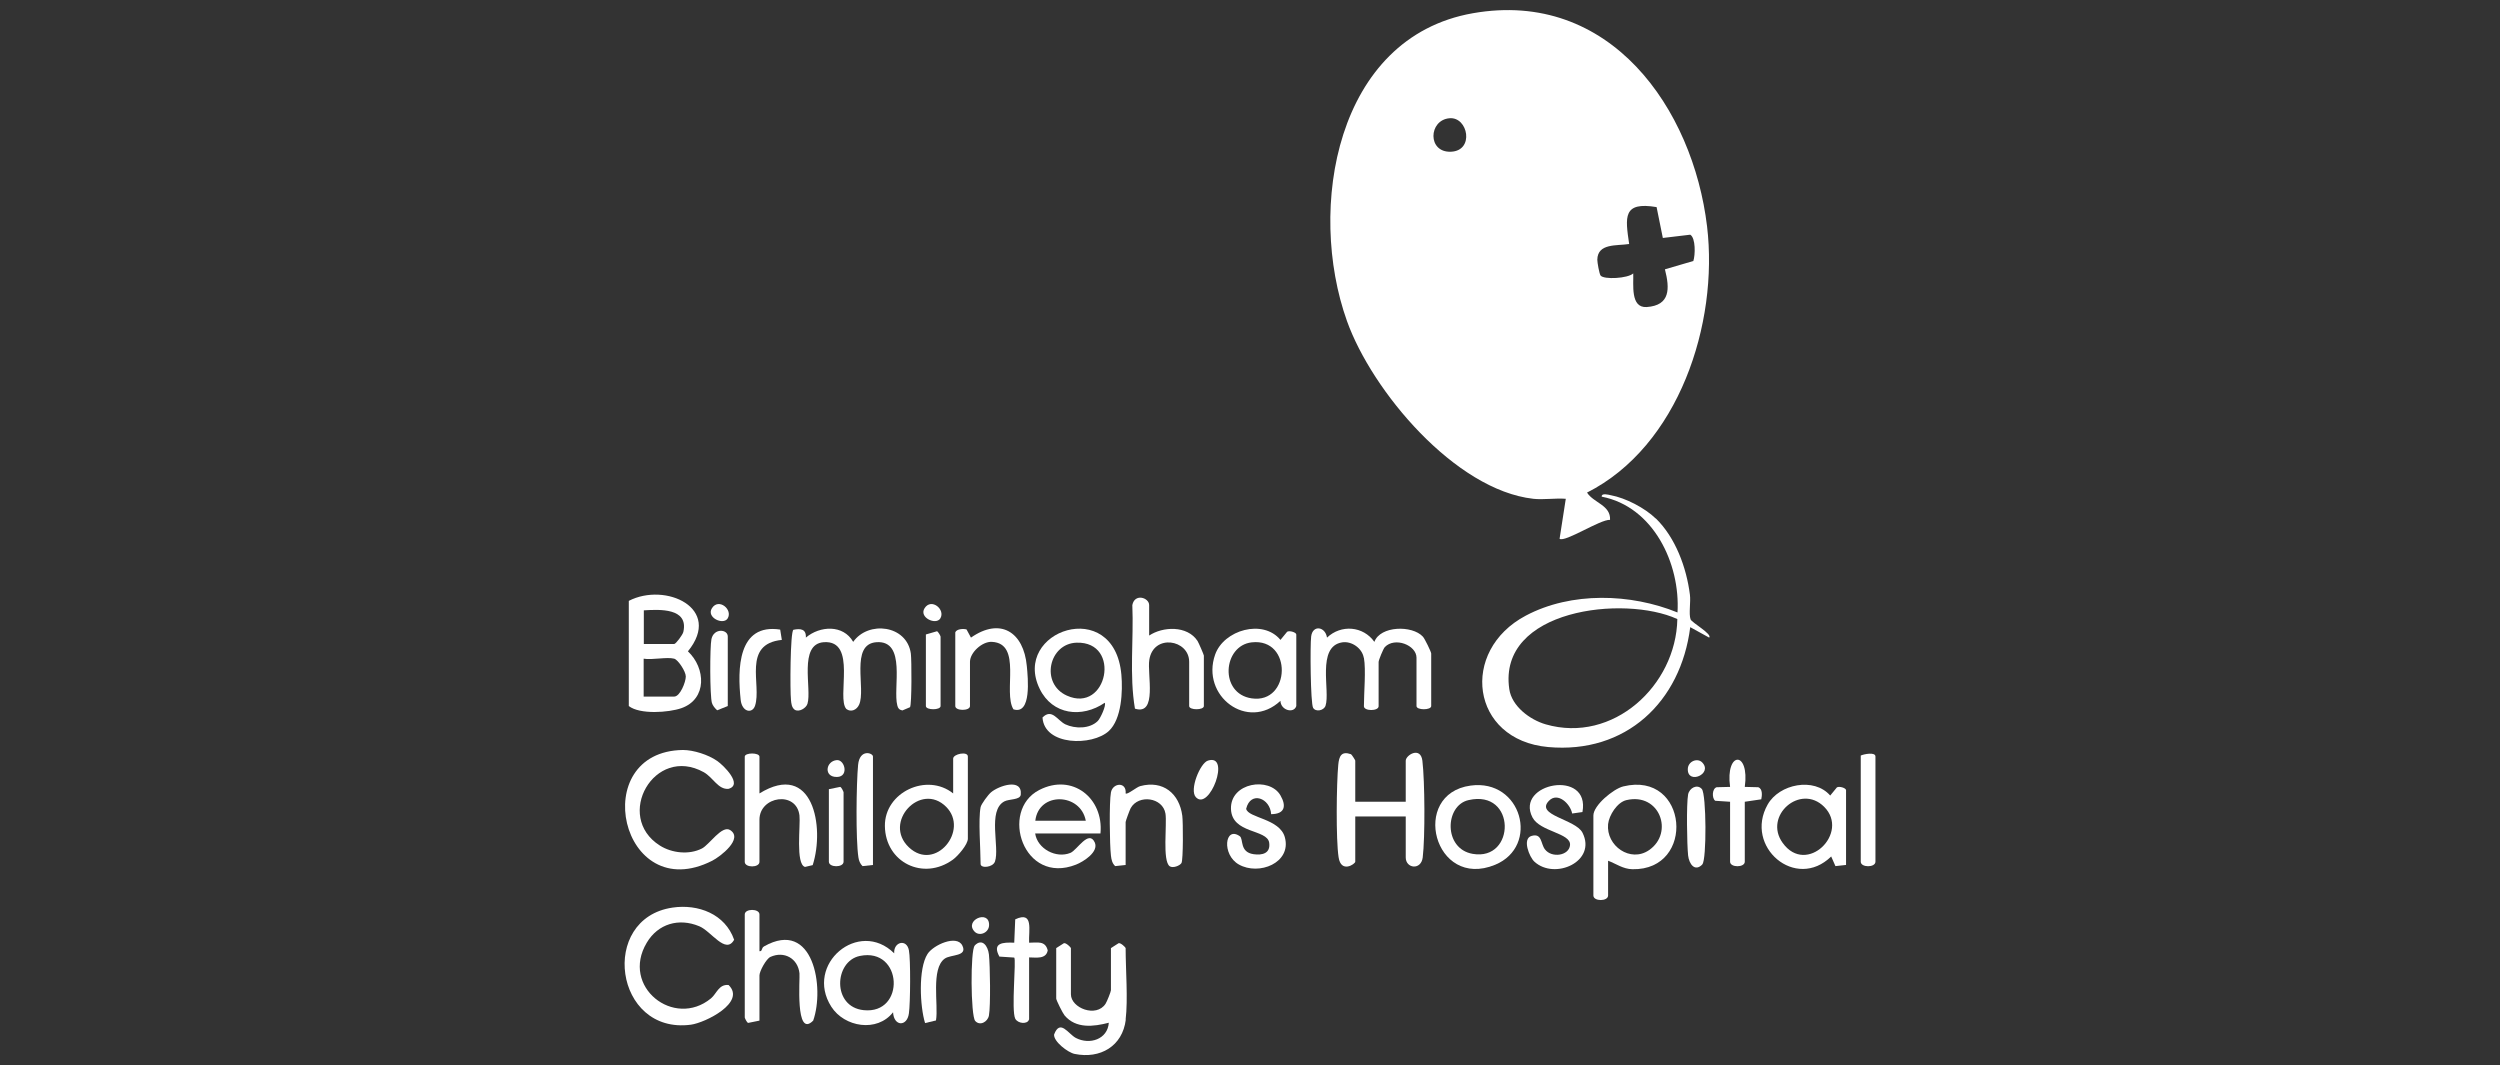 <?xml version="1.0" encoding="UTF-8"?><svg id="Layer_1" xmlns="http://www.w3.org/2000/svg" viewBox="0 0 153.07 65.23"><rect x="0" y="0" width="153.07" height="65.23" fill="#333333" stroke="none"/><defs><style>.cls-1{fill:#fff;}</style></defs><path class="cls-1" d="M93.88,30.54c-4.79-.54-9.88-6.6-11.41-10.89-2.45-6.86-.7-17.36,7.71-18.84s13.48,5.85,14.34,13.05c.71,5.96-1.73,13.46-7.35,16.3.4.63,1.46.77,1.41,1.67-.59-.04-2.75,1.39-3.09,1.16l.38-2.45c-.64-.05-1.37.07-2,0ZM88.75,7.24c-1.29.11-1.36,2.11.09,2.05s1.05-2.15-.09-2.05ZM101.81,14.56l-.38-1.88c-2.08-.35-1.92.61-1.68,2.26-.76.12-1.93-.06-1.95.96,0,.17.12.86.2.97.2.26,1.67.18,2-.13.03.66-.19,2.12.82,2.06,1.46-.1,1.42-1.14,1.12-2.31l1.74-.51c.12-.36.15-1.41-.19-1.61l-1.68.2Z"/><path class="cls-1" d="M101.38,31.74c1.21,1.18,1.88,3.01,2.09,4.67.06.44-.08,1.17.04,1.51.07.2,1.35.91,1.14,1.12l-1.16-.64c-.58,4.59-3.95,7.77-8.7,7.34s-5.44-5.9-1.36-8.05c2.78-1.47,6.41-1.36,9.28-.19.18-2.99-1.48-6.48-4.64-7.09-.02-.24.41-.12.55-.09.92.17,2.09.78,2.76,1.43ZM102.69,37.9c-3.23-1.48-10.99-.61-10.28,4.29.15,1.05,1.26,1.88,2.23,2.16,4.12,1.19,7.98-2.37,8.06-6.44Z"/><path class="cls-1" d="M38.5,36.79c2.24-1.16,5.77.45,3.62,3.09,1.09,1.02,1.19,2.92-.4,3.48-.78.27-2.54.4-3.22-.13v-6.44ZM39.41,39.43h1.87c.1,0,.52-.56.56-.74.33-1.47-1.44-1.38-2.42-1.32v2.06ZM41.28,40.33c-.44-.12-1.36.09-1.87,0v2.32h1.87c.36,0,.71-.89.71-1.23,0-.31-.47-1.02-.71-1.09Z"/><path class="cls-1" d="M67.21,44.15c.16-.15.54-.97.43-1.12-1.39.95-3.2.75-3.98-.85-1.74-3.56,4.57-5.72,5-.87.09,1.01.02,2.72-.77,3.45-1.01.93-3.95.91-4.06-.83.58-.58.91.18,1.4.42.6.28,1.49.28,1.98-.2ZM65.92,39.35c-1.7.05-2.24,2.5-.6,3.24,2.48,1.12,3.37-3.32.6-3.24Z"/><path class="cls-1" d="M49.34,39.04c.86-.73,2.29-.81,2.9.26.92-1.31,3.29-1.04,3.53.72.05.39.06,3.08-.05,3.28l-.47.2c-.19-.04-.27-.13-.31-.31-.28-1.04.58-3.99-1.27-3.87-1.65.11-.63,2.87-1.07,3.83-.14.31-.49.48-.78.26-.62-.67.69-4.23-1.38-4.09-1.57.11-.72,2.87-1,3.77-.08.27-.53.54-.79.36-.18-.14-.2-.38-.22-.59-.06-.53-.05-4.18.15-4.3.44-.09.8-.05.76.5Z"/><path class="cls-1" d="M83.5,40.27c-.1-.58-.74-1.03-1.32-.94-1.59.25-.72,2.99-1.02,3.88-.1.3-.6.4-.76.13s-.19-3.84-.12-4.37c.09-.73.87-.61.97.07.86-.82,2.22-.71,2.9.26.36-.99,2.32-1.03,2.97-.32.11.11.51.94.51,1.03v3.22c0,.26-.9.26-.9,0v-2.96c0-.77-1.33-1.29-1.94-.65-.1.11-.38.8-.38.91v2.71c0,.31-.9.31-.9,0,0-.82.13-2.24,0-2.96Z"/><path class="cls-1" d="M82.98,49.09h3.09v-2.51c0-.35.91-.9,1.02,0,.15,1.24.17,4.69.02,5.92-.1.8-1.04.68-1.04,0v-2.51h-3.09v2.77c0,.14-.87.73-1.02-.27-.17-1.08-.13-4.52-.02-5.67.05-.52.19-.85.78-.64.05.03.26.36.26.39v2.51Z"/><path class="cls-1" d="M41.18,55.57c1.57-.23,3.22.39,3.77,1.97-.52.93-1.4-.53-2.14-.83-1.25-.52-2.52-.15-3.21,1.01-1.61,2.69,1.67,5.27,3.93,3.41.35-.29.48-.88,1.08-.82,1.09,1.06-1.42,2.31-2.31,2.43-4.69.62-5.64-6.51-1.12-7.17Z"/><path class="cls-1" d="M41.81,45.92c.65,0,1.56.29,2.1.67.38.26,1.61,1.46.69,1.71-.63.05-.93-.69-1.51-1.02-3.03-1.68-5.5,2.71-2.69,4.49.74.47,1.8.58,2.58.18.45-.23,1.22-1.44,1.72-1.13.84.53-.6,1.63-1.09,1.88-5.61,2.85-7.71-6.7-1.79-6.78Z"/><path class="cls-1" d="M68.93,62.43c-.2,1.63-1.57,2.42-3.13,2.1-.41-.08-1.3-.76-1.26-1.19.37-.97.86-.04,1.33.21.84.44,1.95.09,2.02-.93-.93.24-2.01.38-2.71-.45-.11-.13-.51-.93-.51-1.03v-3.09l.47-.3c.13-.04.43.26.43.3v2.83c0,.84,1.55,1.45,2.12.58.08-.12.33-.74.33-.83v-2.58l.47-.3c.13-.04.43.26.43.3,0,1.31.15,3.14,0,4.38Z"/><path class="cls-1" d="M98.46,52.7v2.13c0,.37-.9.37-.9,0v-4.9c0-.62,1.22-1.63,1.83-1.78,3.98-.97,4.47,5.15.56,5.07-.57-.01-.99-.33-1.49-.52ZM99.58,48.99c-.56.13-1.06.92-1.12,1.47-.13,1.33,1.37,2.38,2.51,1.59,1.54-1.06.65-3.54-1.39-3.06Z"/><path class="cls-1" d="M58.36,48.58v-2.13c0-.29.9-.47.9-.13v5.03c0,.36-.61,1.06-.91,1.28-1.81,1.32-4.14.18-4.17-2.05-.03-2.07,2.57-3.29,4.18-2ZM57.93,49.4c-1.56-1.56-3.9.95-2.28,2.48s3.71-1.05,2.28-2.48Z"/><path class="cls-1" d="M113.02,52.96l-.64.07-.26-.59c-2.17,2.13-5.35-.6-3.89-3.18.71-1.26,2.84-1.69,3.83-.55l.41-.5c.15-.09.56.04.56.17v4.57ZM111.69,49.4c-1.45-1.45-3.74.55-2.54,2.21,1.46,2.03,4.13-.62,2.54-2.21Z"/><path class="cls-1" d="M54.75,58.37c-.05-.7.76-.91.9-.19.11.55.09,3.27,0,3.87-.11.82-.92.81-.97-.07-.98,1.25-2.98.91-3.78-.34-1.66-2.6,1.69-5.41,3.85-3.27ZM52.65,58.53c-1.58.32-1.72,3.12.23,3.32,2.58.27,2.4-3.86-.23-3.32Z"/><path class="cls-1" d="M67.38,51.03h-4c.14.94,1.28,1.55,2.16,1.19.41-.17,1.12-1.44,1.49-.64.26.58-.69,1.18-1.15,1.36-3.22,1.27-4.7-3.31-2.25-4.57,2.04-1.05,3.95.51,3.75,2.65ZM66.48,50.25c-.32-1.71-2.88-1.79-3.09,0h3.09Z"/><path class="cls-1" d="M79.37,43.23c-.15.48-.96.26-.97-.32-2.01,1.88-4.89-.3-4-2.83.53-1.51,2.93-2.2,4-.9l.41-.5c.15-.09.56.04.56.17v4.38ZM76.64,39.33c-1.77.2-2,3.14,0,3.43,2.39.35,2.52-3.71,0-3.43Z"/><path class="cls-1" d="M70.35,38.92c.85-.57,2.34-.63,2.97.32.07.11.39.85.39.9v3.09c0,.26-.9.26-.9,0v-2.71c0-1.37-2.19-1.73-2.44-.12-.14.88.51,3.43-.88,2.99-.35-2.06-.07-4.24-.16-6.34.14-.74,1.03-.46,1.03,0v1.87Z"/><path class="cls-1" d="M46.5,48.58c3.28-2.02,4.01,2.06,3.26,4.39l-.47.11c-.59-.16-.27-2.56-.34-3.15-.18-1.53-2.45-1.19-2.45.26v2.58c0,.37-.9.37-.9,0v-6.44c0-.26.9-.26.9,0v2.25Z"/><path class="cls-1" d="M46.5,58.24c.2.02.09-.19.29-.3,3.02-1.7,3.71,2.54,3,4.55-1.12,1.13-.8-2.6-.84-2.9-.1-.91-.94-1.38-1.78-1-.26.12-.67.88-.67,1.13v2.77l-.69.14c-.08-.01-.21-.3-.21-.33v-6.31c0-.37.9-.37.9,0v2.25Z"/><path class="cls-1" d="M90.04,48.1c3.13-.43,4.26,3.71,1.5,4.85-3.74,1.54-5.23-4.34-1.5-4.85ZM89.91,48.99c-1.45.33-1.54,2.98.26,3.29,2.64.46,2.68-3.97-.26-3.29Z"/><path class="cls-1" d="M68.93,52.96l-.65.07c-.19-.18-.23-.4-.26-.65-.08-.67-.11-3.26,0-3.86s.97-.67.9.06c.1.1.68-.4.9-.45,1.39-.37,2.39.45,2.57,1.82.05.38.06,2.7-.05,2.89-.1.17-.53.33-.72.2-.46-.32-.16-2.58-.26-3.22-.16-1-1.65-1.2-2.13-.34-.06.11-.31.79-.31.85v2.64Z"/><path class="cls-1" d="M58.49,38.72c.07-.21.49-.24.69-.18l.27.5c1.8-1.26,3.23-.34,3.42,1.74.07.73.3,3.01-.82,2.65-.65-1.05.56-4.04-1.32-4.13-.6-.03-1.34.66-1.34,1.22v2.71c0,.31-.9.31-.9,0v-4.51Z"/><path class="cls-1" d="M77.83,49.86c-.05-.99-1.26-1.46-1.53-.34.11.57,2.06.59,2.37,1.75.42,1.56-1.59,2.36-2.82,1.66-1.06-.6-.86-2.38.06-1.73.24.17-.03.97.84,1.1.54.08,1.05-.05.96-.7-.12-.85-2.29-.53-2.34-2.07-.05-1.62,2.36-1.99,3.03-.83.38.66.26,1.14-.56,1.15Z"/><path class="cls-1" d="M96.89,49.72l-.63.09c-.11-.59-.88-1.34-1.42-.78-.87.89,1.62,1.12,2.05,1.95.9,1.77-1.7,2.92-2.94,1.78-.31-.28-.77-1.42-.17-1.58.64-.18.55.48.81.82.42.56,1.49.39,1.54-.26.06-.74-1.84-.81-2.3-1.69-1.09-2.11,3.56-2.99,3.06-.33Z"/><path class="cls-1" d="M63,62.43c-.09.3-.68.25-.84-.06-.25-.52.07-3.6-.06-3.74l-.91-.06c-.46-.85.22-.88.91-.85l.06-1.43c1.15-.54.81.69.85,1.43.51,0,.99-.14,1.14.47-.1.56-.73.43-1.14.43v3.8Z"/><path class="cls-1" d="M105.93,49.09l-.91-.06c-.21-.15-.2-.75.09-.83l.82-.02c-.3-2.2,1.21-2.24.9,0l.82.02c.28.09.24.51.19.74l-1.01.15v3.67c0,.37-.9.37-.9,0v-3.67Z"/><path class="cls-1" d="M113.93,46.26c.2-.09.9-.23.9.06v6.44c0,.37-.9.37-.9,0v-6.51Z"/><path class="cls-1" d="M53.46,52.96l-.65.07c-.15-.15-.22-.33-.25-.53-.17-1.09-.13-4.51-.02-5.67.1-1,.91-.73.91-.51v6.64Z"/><path class="cls-1" d="M57.31,62.48l-.67.16c-.31-1-.43-3.32.15-4.23.35-.55,1.79-1.2,2.13-.52s-.69.54-1.07.8c-.87.61-.38,2.85-.54,3.78Z"/><path class="cls-1" d="M47.77,38.55l.1.63c-2.45.25-1.22,2.76-1.64,4.03-.17.51-.8.39-.88-.36-.2-1.87-.19-4.71,2.43-4.3Z"/><path class="cls-1" d="M60.04,49.42c.04-.19.46-.76.64-.91.47-.4,1.92-.89,1.82.14-.03.34-.71.26-1.01.42-1.04.56-.27,2.81-.57,3.68-.13.37-.88.43-.88.15,0-.9-.15-2.71,0-3.48Z"/><path class="cls-1" d="M104.23,52.93c-.46.47-.81-.03-.87-.55-.07-.66-.11-3.15,0-3.74.08-.4.56-.65.84-.33s.3,4.34.03,4.61Z"/><path class="cls-1" d="M59.68,57.89c.46-.47.81.03.87.55.07.66.11,3.15,0,3.74-.08.4-.56.65-.84.33s-.3-4.34-.03-4.61Z"/><path class="cls-1" d="M44.56,43.23l-.65.26c-.13-.12-.27-.28-.32-.45-.13-.43-.13-3.43-.03-3.91.15-.69,1-.61,1-.16v4.25Z"/><path class="cls-1" d="M50.75,48.32l.69-.14c.08.01.21.3.21.33v4.25c0,.37-.9.37-.9,0v-4.45Z"/><path class="cls-1" d="M56.68,38.85l.69-.2c.08.03.22.29.22.33v4.25c0,.26-.9.26-.9,0v-4.38Z"/><path class="cls-1" d="M73.22,48.81c-.41-.44.26-2.09.74-2.24,1.43-.45.09,3.13-.74,2.24Z"/><path class="cls-1" d="M59.68,57.05c-.68-.7.89-1.38.88-.42,0,.48-.58.72-.88.42Z"/><path class="cls-1" d="M57.57,37.87c-.27.42-1.32-.06-.96-.63.41-.65,1.3.08.96.63Z"/><path class="cls-1" d="M44.55,37.87c-.27.42-1.32-.06-.96-.63.41-.65,1.3.08.96.63Z"/><path class="cls-1" d="M104.22,46.68c.68.7-.89,1.38-.88.42,0-.48.58-.72.88-.42Z"/><path class="cls-1" d="M51.23,46.54c.53-.05.8,1.17-.15,1.02-.64-.11-.48-.96.15-1.02Z"/></svg>